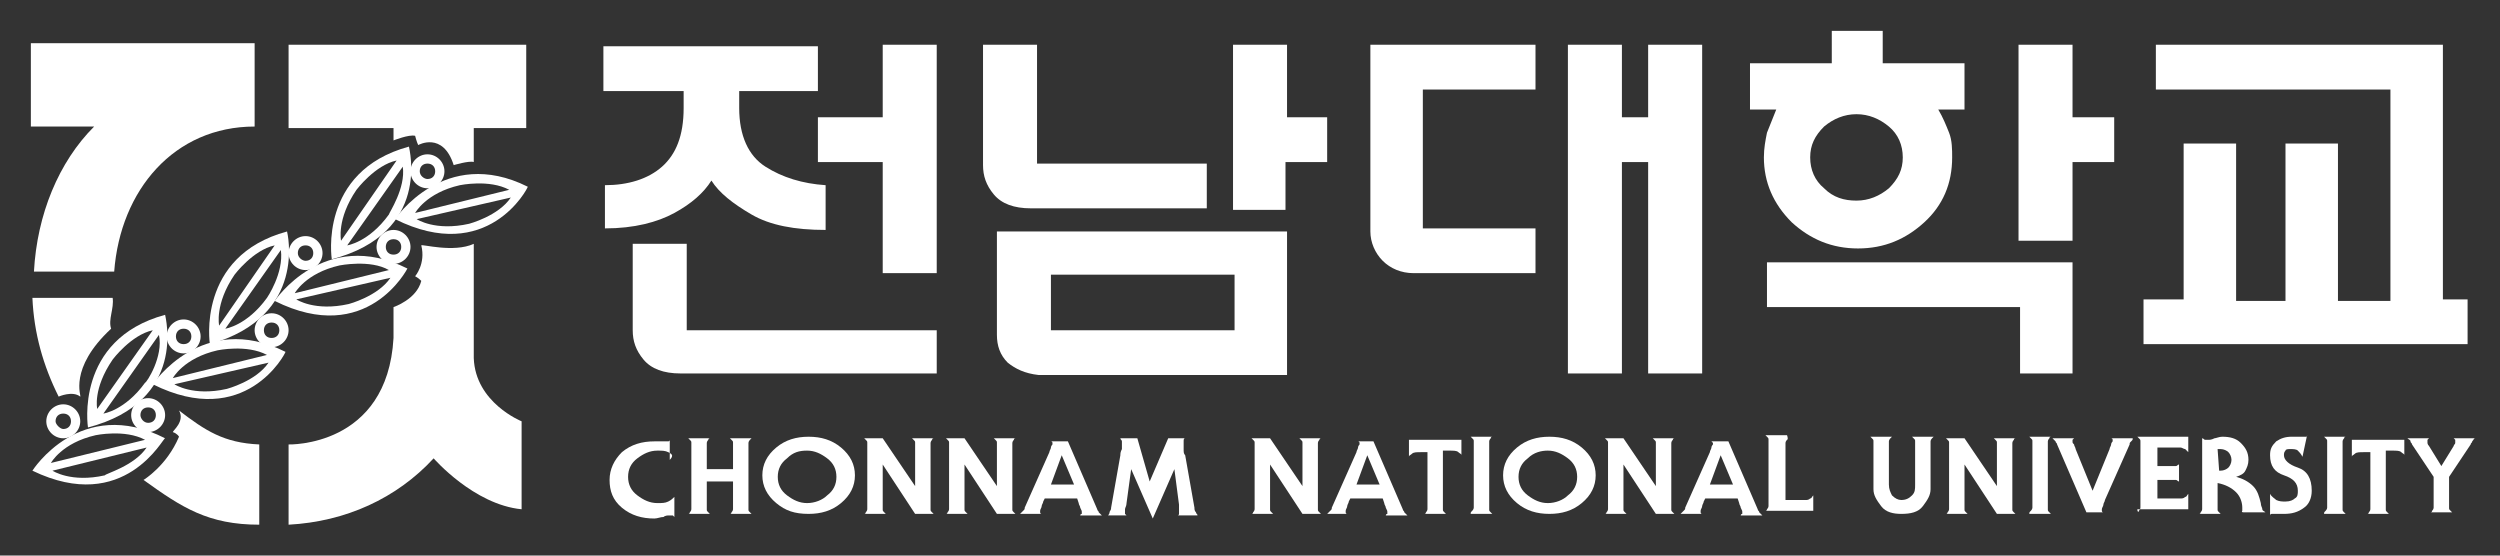 <?xml version="1.0" encoding="utf-8"?>
<!-- Generator: Adobe Illustrator 28.1.0, SVG Export Plug-In . SVG Version: 6.00 Build 0)  -->
<svg version="1.1" id="Layer_2_00000178902655342077574810000014501186936568573338_"
	 xmlns="http://www.w3.org/2000/svg" xmlns:xlink="http://www.w3.org/1999/xlink" x="0px" y="0px" viewBox="0 0 162 36"
	 style="enable-background:new 0 0 162 36;" xml:space="preserve">
<rect x="0" y="0" width="162" height="36" fill="#333333" stroke="none"/>
<style type="text/css">
	.st0{fill:#FFFFFF;}
</style>
<path class="st0" d="M48.7,13.9c-1.2-0.7-2.1-1.4-2.6-2.2c-0.5,0.8-1.3,1.5-2.4,2.1c-1.1,0.6-2.6,1-4.5,1V12c1.5,0,2.8-0.4,3.7-1.2
	c0.9-0.8,1.4-2,1.4-3.8V5.9h-5.2V3H53v2.9h-5.1V7c0,1.8,0.6,3.1,1.7,3.8c1.1,0.7,2.4,1.1,3.9,1.2v2.9l0,0
	C51.5,14.9,49.9,14.6,48.7,13.9z M57.2,10.5H53V7.6h4.2V2.9h3.5v14.8h-3.5V10.5z M41.7,23.3c-0.5-0.6-0.7-1.2-0.7-1.9v-5.6h3.5v5.6
	h16.2v2.8H44.1C43,24.2,42.2,23.9,41.7,23.3z"/>
<path class="st0" d="M64.4,12.6c-0.5-0.6-0.7-1.2-0.7-1.9V2.9h3.5v7.7h11v2.9H66.8C65.7,13.5,64.9,13.2,64.4,12.6z M83.4,13.6h-3.5
	V2.9h3.5v4.7H86v2.9h-2.7V13.6z M65.3,23.5c-0.5-0.5-0.7-1.1-0.7-1.8v-6.7h18.8v9.3H67.3C66.4,24.2,65.8,23.9,65.3,23.5z M68.1,17.8
	v3.6H80v-3.6H68.1z"/>
<path class="st0" d="M89.6,16.9c-0.5-0.5-0.8-1.2-0.8-1.9V2.9h10.7v2.9h-7.3v9h7.3v2.9h-7.9C90.8,17.7,90.1,17.4,89.6,16.9z
	 M106.8,10.5h-1.7v13.7h-3.5V2.9h3.5v4.7h1.7V2.9h3.5v21.3h-3.5V10.5z"/>
<path class="st0" d="M126.3,8.6c0.2,0.5,0.2,1.1,0.2,1.6c0,1.7-0.6,3.1-1.8,4.2c-1.2,1.1-2.6,1.7-4.3,1.7c-1.7,0-3.1-0.6-4.3-1.7
	c-1.2-1.2-1.8-2.6-1.8-4.2c0-0.6,0.1-1.1,0.2-1.6c0.2-0.5,0.4-1,0.6-1.5h-1.7v-3h5.3V2h3.3v2.1h5.3v3h-1.7
	C125.9,7.6,126.1,8.1,126.3,8.6z M134.3,15.6h-3.5V2.9h3.5v4.7h2.7v2.9h-2.7V15.6z M130.9,19.9h-16.4V17h19.8v7.2h-3.4V19.9z
	 M122.4,8.2c-0.6-0.5-1.3-0.8-2.1-0.8c-0.8,0-1.5,0.3-2.1,0.8c-0.6,0.6-0.9,1.2-0.9,2c0,0.8,0.3,1.5,0.9,2c0.6,0.6,1.3,0.8,2.1,0.8
	c0.8,0,1.5-0.3,2.1-0.8c0.6-0.6,0.9-1.2,0.9-2l0,0C123.3,9.4,123,8.7,122.4,8.2z"/>
<path class="st0" d="M138.9,19.4h2.6V9.3h3.4v10.2h3.2V9.3h3.4v10.2h3.4V5.8h-15.2V2.9h18.6v16.5h1.6v2.9h-21V19.4z"/>
<g>
	<path class="st0" d="M43.3,29.3c-0.2-0.1-0.4-0.1-0.7-0.1c-0.5,0-0.9,0.2-1.3,0.5c-0.4,0.3-0.6,0.7-0.6,1.2c0,0.5,0.2,0.9,0.6,1.2
		c0.4,0.3,0.8,0.5,1.3,0.5c0.3,0,0.5,0,0.7-0.1c0.2-0.1,0.3-0.2,0.4-0.3v1.3c0,0,0,0-0.1-0.1c0,0,0,0-0.1,0c0,0,0,0-0.1,0
		c0,0,0,0-0.1,0c0,0-0.2,0-0.3,0.1c-0.2,0-0.4,0.1-0.6,0.1c-0.8,0-1.5-0.2-2.1-0.7c-0.6-0.5-0.8-1.1-0.8-1.8c0-0.7,0.3-1.3,0.8-1.8
		c0.6-0.5,1.3-0.7,2.1-0.7c0.1,0,0.2,0,0.3,0c0.1,0,0.2,0,0.2,0c0.1,0,0.1,0,0.2,0c0.1,0,0.1,0,0.1,0c0.1,0,0.1,0,0.1,0
		c0,0,0.1,0,0.1-0.1v1.3C43.7,29.5,43.5,29.4,43.3,29.3z"/>
	<path class="st0" d="M47.5,28.7c0-0.1,0-0.1-0.1-0.2c0,0-0.1-0.1-0.1-0.1h1.4c0,0-0.1,0.1-0.1,0.1c0,0-0.1,0.1-0.1,0.2V33
		c0,0.1,0,0.1,0.1,0.2c0,0,0.1,0.1,0.1,0.1h-1.4c0.1,0,0.1-0.1,0.1-0.1c0,0,0.1-0.1,0.1-0.2v-1.8h-1.7V33c0,0.1,0,0.1,0.1,0.2
		c0,0,0.1,0.1,0.1,0.1h-1.4c0.1,0,0.1-0.1,0.1-0.1c0,0,0.1-0.1,0.1-0.2v-4.3c0-0.1,0-0.1-0.1-0.2c0,0-0.1-0.1-0.1-0.1H46
		c-0.1,0-0.1,0.1-0.1,0.1c0,0-0.1,0.1-0.1,0.2v1.7h1.7V28.7z"/>
	<path class="st0" d="M50.3,32.6c-0.6-0.5-0.9-1.1-0.9-1.8s0.3-1.3,0.9-1.8c0.6-0.5,1.3-0.7,2.1-0.7c0.8,0,1.5,0.2,2.1,0.7
		c0.6,0.5,0.9,1.1,0.9,1.8s-0.3,1.3-0.9,1.8c-0.6,0.5-1.3,0.7-2.1,0.7l0,0C51.5,33.3,50.9,33.1,50.3,32.6z M51,29.7
		c-0.4,0.3-0.6,0.7-0.6,1.2c0,0.5,0.2,0.9,0.6,1.2c0.4,0.3,0.8,0.5,1.3,0.5c0.5,0,1-0.2,1.3-0.5c0.4-0.3,0.6-0.7,0.6-1.2
		c0-0.5-0.2-0.9-0.6-1.2c-0.4-0.3-0.8-0.5-1.3-0.5l0,0C51.8,29.2,51.4,29.3,51,29.7z"/>
	<path class="st0" d="M57.2,30.1V33c0,0.1,0,0.1,0.1,0.2c0,0,0.1,0.1,0.1,0.1H56c0.1,0,0.1-0.1,0.1-0.1c0,0,0.1-0.1,0.1-0.2v-4.3
		c0-0.1,0-0.1-0.1-0.2c0,0-0.1-0.1-0.1-0.1h1.2l2.1,3.1h0v-2.8c0-0.1,0-0.1-0.1-0.2c0,0-0.1-0.1-0.1-0.1h1.4c-0.1,0-0.1,0.1-0.1,0.1
		c0,0-0.1,0.1-0.1,0.2V33c0,0.1,0,0.1,0.1,0.2c0,0,0.1,0.1,0.1,0.1h-1.2L57.2,30.1L57.2,30.1z"/>
	<path class="st0" d="M62.5,30.1V33c0,0.1,0,0.1,0.1,0.2c0,0,0.1,0.1,0.1,0.1h-1.4c0.1,0,0.1-0.1,0.1-0.1c0,0,0.1-0.1,0.1-0.2v-4.3
		c0-0.1,0-0.1-0.1-0.2c0,0-0.1-0.1-0.1-0.1h1.2l2.1,3.1h0v-2.8c0-0.1,0-0.1-0.1-0.2c0,0-0.1-0.1-0.1-0.1h1.4c-0.1,0-0.1,0.1-0.1,0.1
		c0,0-0.1,0.1-0.1,0.2V33c0,0.1,0,0.1,0.1,0.2c0,0,0.1,0.1,0.1,0.1h-1.2L62.5,30.1L62.5,30.1z"/>
	<path class="st0" d="M67.6,32.5c0,0.1-0.1,0.2-0.1,0.3c0,0.1-0.1,0.2-0.1,0.3c0,0,0,0.1,0,0.1c0,0,0,0.1,0.1,0.1h-1.4
		c0.1-0.1,0.1-0.1,0.2-0.2c0.1-0.1,0.1-0.1,0.1-0.2l1.6-3.6c0-0.1,0.1-0.2,0.1-0.3c0-0.1,0.1-0.2,0.1-0.2c0,0,0-0.1,0-0.1
		c0,0,0-0.1-0.1-0.1h1.1l1.9,4.4c0,0.1,0.1,0.1,0.1,0.2c0.1,0.1,0.1,0.1,0.2,0.2H70c0,0,0-0.1,0.1-0.1c0,0,0-0.1,0-0.1
		c0-0.1,0-0.1-0.1-0.3c0-0.1-0.1-0.2-0.1-0.3l-0.1-0.3h-2.1L67.6,32.5z M68.8,29.5L68.8,29.5l-0.7,1.9h1.5L68.8,29.5z"/>
	<path class="st0" d="M74.5,31.2L74.5,31.2l1.2-2.8h1.1c-0.1,0-0.1,0.1-0.1,0.2c0,0.1,0,0.1,0,0.2c0,0.1,0,0.2,0,0.3
		c0,0.2,0,0.3,0.1,0.4l0.6,3.4c0,0.1,0,0.2,0.1,0.3c0,0.1,0.1,0.1,0.1,0.2h-1.3c0.1,0,0.1-0.1,0.1-0.1c0,0,0-0.1,0-0.1
		c0-0.1,0-0.1,0-0.2c0-0.1,0-0.2,0-0.3l-0.3-2.3h0l-1.4,3.2h0l-1.4-3.2h0l-0.3,2.2c0,0.2-0.1,0.3-0.1,0.4c0,0.1,0,0.2,0,0.2
		c0,0,0,0.1,0,0.1s0.1,0.1,0.1,0.1h-1.2c0,0,0.1-0.1,0.1-0.2c0-0.1,0.1-0.1,0.1-0.3l0.6-3.4c0-0.1,0-0.2,0.1-0.4c0-0.2,0-0.3,0-0.3
		c0,0,0-0.1,0-0.2c0-0.1-0.1-0.1-0.1-0.2h1.1L74.5,31.2z"/>
	<path class="st0" d="M82.3,30.1V33c0,0.1,0,0.1,0.1,0.2c0,0,0.1,0.1,0.1,0.1h-1.4c0.1,0,0.1-0.1,0.1-0.1c0,0,0.1-0.1,0.1-0.2v-4.3
		c0-0.1,0-0.1-0.1-0.2c0,0-0.1-0.1-0.1-0.1h1.2l2.1,3.1h0v-2.8c0-0.1,0-0.1-0.1-0.2c0,0-0.1-0.1-0.1-0.1h1.4c-0.1,0-0.1,0.1-0.1,0.1
		c0,0-0.1,0.1-0.1,0.2V33c0,0.1,0,0.1,0.1,0.2c0,0,0.1,0.1,0.1,0.1h-1.2L82.3,30.1L82.3,30.1z"/>
	<path class="st0" d="M87.4,32.5c0,0.1-0.1,0.2-0.1,0.3c0,0.1-0.1,0.2-0.1,0.3c0,0,0,0.1,0,0.1c0,0,0,0.1,0.1,0.1H86
		c0.1-0.1,0.1-0.1,0.2-0.2c0.1-0.1,0.1-0.1,0.1-0.2l1.6-3.6c0-0.1,0.1-0.2,0.1-0.3c0-0.1,0.1-0.2,0.1-0.2c0,0,0-0.1,0-0.1
		c0,0,0-0.1-0.1-0.1H89l1.9,4.4c0,0.1,0.1,0.1,0.1,0.2c0.1,0.1,0.1,0.1,0.2,0.2h-1.4c0,0,0-0.1,0.1-0.1c0,0,0-0.1,0-0.1
		c0-0.1,0-0.1-0.1-0.3c0-0.1-0.1-0.2-0.1-0.3l-0.1-0.3h-2.1L87.4,32.5z M88.6,29.5L88.6,29.5l-0.7,1.9h1.5L88.6,29.5z"/>
	<path class="st0" d="M94.7,29.5c0-0.1-0.1-0.1-0.2-0.2c-0.1-0.1-0.3-0.1-0.6-0.1h-0.4V33c0,0.1,0,0.1,0.1,0.2c0,0,0.1,0.1,0.1,0.1
		h-1.4c0.1,0,0.1-0.1,0.1-0.1c0,0,0.1-0.1,0.1-0.2v-3.7h-0.4c-0.3,0-0.5,0-0.6,0.1c-0.1,0.1-0.2,0.1-0.2,0.2v-1.1h3.4V29.5z"/>
	<path class="st0" d="M95.4,33.1c0,0,0.1-0.1,0.1-0.2v-4.3c0-0.1,0-0.1-0.1-0.2c0,0-0.1-0.1-0.1-0.1h1.4c-0.1,0-0.1,0.1-0.1,0.1
		c0,0-0.1,0.1-0.1,0.2V33c0,0.1,0,0.1,0.1,0.2c0,0,0.1,0.1,0.1,0.1h-1.4C95.3,33.2,95.3,33.2,95.4,33.1z"/>
	<path class="st0" d="M98.3,32.6c-0.6-0.5-0.9-1.1-0.9-1.8s0.3-1.3,0.9-1.8c0.6-0.5,1.3-0.7,2.1-0.7c0.8,0,1.5,0.2,2.1,0.7
		c0.6,0.5,0.9,1.1,0.9,1.8s-0.3,1.3-0.9,1.8c-0.6,0.5-1.3,0.7-2.1,0.7l0,0C99.6,33.3,98.9,33.1,98.3,32.6z M99,29.7
		c-0.4,0.3-0.6,0.7-0.6,1.2c0,0.5,0.2,0.9,0.6,1.2c0.4,0.3,0.8,0.5,1.3,0.5c0.5,0,1-0.2,1.3-0.5c0.4-0.3,0.6-0.7,0.6-1.2
		c0-0.5-0.2-0.9-0.6-1.2c-0.4-0.3-0.8-0.5-1.3-0.5l0,0C99.9,29.2,99.4,29.3,99,29.7z"/>
	<path class="st0" d="M105.2,30.1V33c0,0.1,0,0.1,0.1,0.2c0,0,0.1,0.1,0.1,0.1H104c0.1,0,0.1-0.1,0.1-0.1c0,0,0.1-0.1,0.1-0.2v-4.3
		c0-0.1,0-0.1-0.1-0.2c0,0-0.1-0.1-0.1-0.1h1.2l2.1,3.1h0v-2.8c0-0.1,0-0.1-0.1-0.2c0,0-0.1-0.1-0.1-0.1h1.4c-0.1,0-0.1,0.1-0.1,0.1
		c0,0-0.1,0.1-0.1,0.2V33c0,0.1,0,0.1,0.1,0.2c0,0,0.1,0.1,0.1,0.1h-1.2L105.2,30.1L105.2,30.1z"/>
	<path class="st0" d="M110.4,32.5c0,0.1-0.1,0.2-0.1,0.3c0,0.1-0.1,0.2-0.1,0.3c0,0,0,0.1,0,0.1c0,0,0,0.1,0.1,0.1h-1.4
		c0.1-0.1,0.1-0.1,0.2-0.2c0.1-0.1,0.1-0.1,0.1-0.2l1.6-3.6c0-0.1,0.1-0.2,0.1-0.3c0-0.1,0.1-0.2,0.1-0.2c0,0,0-0.1,0-0.1
		c0,0-0.1-0.1-0.1-0.1h1.1l1.9,4.4c0,0.1,0.1,0.1,0.1,0.2c0.1,0.1,0.1,0.1,0.2,0.2h-1.4c0,0,0-0.1,0.1-0.1c0,0,0-0.1,0-0.1
		c0-0.1,0-0.1-0.1-0.3c0-0.1-0.1-0.2-0.1-0.3l-0.1-0.3h-2.1L110.4,32.5z M111.5,29.5L111.5,29.5l-0.7,1.9h1.5L111.5,29.5z"/>
	<path class="st0" d="M115.8,28.5c0,0-0.1,0.1-0.1,0.2v3.7h1.3c0.1,0,0.2,0,0.3-0.1c0.1,0,0.1-0.1,0.2-0.2v1h-3.1
		c0.1,0,0.1-0.1,0.1-0.1c0,0,0.1-0.1,0.1-0.2v-4.3c0-0.1,0-0.1-0.1-0.2c0,0-0.1-0.1-0.1-0.1h1.4C115.9,28.5,115.8,28.5,115.8,28.5z"
		/>
	<path class="st0" d="M121.9,32.8c-0.3-0.4-0.5-0.7-0.5-1.1v-3.1c0-0.1,0-0.1-0.1-0.2c0,0-0.1-0.1-0.1-0.1h1.4c0,0-0.1,0.1-0.1,0.1
		c0,0-0.1,0.1-0.1,0.2v2.8c0,0.3,0.1,0.5,0.2,0.7c0.2,0.2,0.4,0.3,0.6,0.3c0.3,0,0.5-0.1,0.7-0.3c0.2-0.2,0.2-0.4,0.2-0.7v-2.8
		c0-0.1,0-0.1-0.1-0.2c0,0-0.1-0.1-0.1-0.1h1.4c0,0-0.1,0.1-0.1,0.1c0,0-0.1,0.1-0.1,0.2v3.1c0,0.4-0.2,0.7-0.5,1.1
		c-0.3,0.4-0.8,0.5-1.4,0.5l0,0C122.7,33.3,122.2,33.2,121.9,32.8z"/>
	<path class="st0" d="M127.3,30.1V33c0,0.1,0,0.1,0.1,0.2c0,0,0.1,0.1,0.1,0.1h-1.4c0.1,0,0.1-0.1,0.1-0.1c0,0,0.1-0.1,0.1-0.2v-4.3
		c0-0.1,0-0.1-0.1-0.2c0,0-0.1-0.1-0.1-0.1h1.2l2.1,3.1h0v-2.8c0-0.1,0-0.1-0.1-0.2c0,0-0.1-0.1-0.1-0.1h1.4c-0.1,0-0.1,0.1-0.1,0.1
		c0,0-0.1,0.1-0.1,0.2V33c0,0.1,0,0.1,0.1,0.2c0,0,0.1,0.1,0.1,0.1h-1.2L127.3,30.1L127.3,30.1z"/>
	<path class="st0" d="M131.6,33.1c0,0,0.1-0.1,0.1-0.2v-4.3c0-0.1,0-0.1-0.1-0.2c0,0-0.1-0.1-0.1-0.1h1.4c-0.1,0-0.1,0.1-0.1,0.1
		c0,0-0.1,0.1-0.1,0.2V33c0,0.1,0,0.1,0.1,0.2c0,0,0.1,0.1,0.1,0.1h-1.4C131.5,33.2,131.5,33.2,131.6,33.1z"/>
	<path class="st0" d="M138.1,28.6c-0.1,0.1-0.1,0.1-0.1,0.2l-1.6,3.6c0,0.1-0.1,0.2-0.1,0.3c0,0.1-0.1,0.2-0.1,0.3c0,0,0,0.1,0,0.1
		c0,0,0,0.1,0.1,0.1h-1.1l-1.9-4.4c0-0.1-0.1-0.1-0.1-0.2c-0.1-0.1-0.1-0.1-0.2-0.2h1.4c0,0-0.1,0.1-0.1,0.1c0,0,0,0.1,0,0.1
		c0,0.1,0,0.1,0.1,0.2c0,0.1,0.1,0.2,0.1,0.3l1.1,2.7h0l1.1-2.7c0-0.1,0.1-0.2,0.1-0.3c0-0.1,0.1-0.2,0.1-0.2c0,0,0-0.1,0-0.1
		c0,0,0-0.1-0.1-0.1h1.4C138.2,28.5,138.2,28.5,138.1,28.6z"/>
	<path class="st0" d="M138.6,33.1c0,0,0.1-0.1,0.1-0.2v-4.3c0-0.1,0-0.1-0.1-0.2c0,0-0.1-0.1-0.1-0.1h3.3v1
		c-0.1-0.1-0.1-0.1-0.2-0.2c-0.1,0-0.2-0.1-0.3-0.1h-1.5v1.2h0.9c0.1,0,0.2,0,0.3,0c0.1,0,0.1-0.1,0.2-0.1v1.1
		c-0.1,0-0.1-0.1-0.2-0.1c-0.1,0-0.2,0-0.3,0h-0.9v1.2h1.5c0.1,0,0.2,0,0.3-0.1c0.1,0,0.1-0.1,0.2-0.2v1h-3.3
		C138.5,33.2,138.6,33.2,138.6,33.1z"/>
	<path class="st0" d="M145.3,33.1c0-0.1,0-0.1,0-0.2c0-0.3-0.1-0.7-0.4-1c-0.3-0.3-0.7-0.5-1.2-0.6V33c0,0.1,0,0.1,0.1,0.2
		c0,0,0.1,0.1,0.1,0.1h-1.4c0.1,0,0.1-0.1,0.1-0.1c0,0,0.1-0.1,0.1-0.2v-4.6c0.1,0,0.1,0.1,0.2,0.1c0.1,0,0.1,0,0.2,0
		c0.1,0,0.2,0,0.4-0.1c0.1,0,0.3-0.1,0.5-0.1c0.5,0,0.9,0.1,1.2,0.4c0.3,0.3,0.5,0.6,0.5,1.1c0,0.3-0.1,0.5-0.2,0.7
		c-0.1,0.2-0.3,0.3-0.6,0.4v0c0.4,0.1,0.8,0.3,1.1,0.6c0.3,0.3,0.4,0.7,0.5,1.1c0,0.2,0.1,0.3,0.1,0.4c0,0.1,0.1,0.1,0.2,0.2h-1.4
		C145.2,33.2,145.3,33.1,145.3,33.1z M143.8,30.5c0,0,0.1,0,0.1,0c0.2,0,0.4-0.1,0.5-0.2c0.1-0.1,0.2-0.3,0.2-0.5
		c0-0.2-0.1-0.4-0.2-0.5c-0.1-0.1-0.3-0.2-0.5-0.2c0,0-0.1,0-0.1,0c0,0-0.1,0-0.1,0L143.8,30.5C143.7,30.5,143.7,30.5,143.8,30.5z"
		/>
	<path class="st0" d="M149.2,29.6c-0.1-0.2-0.2-0.3-0.3-0.4c-0.1-0.1-0.3-0.1-0.5-0.1c-0.1,0-0.3,0-0.3,0.1
		c-0.1,0.1-0.1,0.2-0.1,0.3c0,0.3,0.3,0.6,0.9,0.8c0.6,0.2,0.9,0.7,0.9,1.5c0,0.5-0.2,0.9-0.5,1.1c-0.4,0.3-0.8,0.4-1.3,0.4
		c-0.1,0-0.2,0-0.2,0c-0.1,0-0.2,0-0.2,0c-0.1,0-0.1,0-0.2,0c-0.1,0-0.1,0-0.1,0c-0.1,0-0.1,0-0.1,0c0,0-0.1,0-0.1,0.1v-1.4h0
		c0.1,0.2,0.3,0.3,0.4,0.4c0.2,0.1,0.4,0.1,0.6,0.1c0.3,0,0.5-0.1,0.6-0.2c0.2-0.1,0.2-0.3,0.2-0.5c0-0.5-0.3-0.8-0.9-1
		c-0.6-0.2-0.9-0.6-0.9-1.3c0-0.4,0.1-0.6,0.4-0.9c0.3-0.2,0.6-0.3,1-0.3c0.1,0,0.1,0,0.2,0c0.1,0,0.1,0,0.2,0c0.1,0,0.1,0,0.2,0
		c0.1,0,0.1,0,0.1,0c0.1,0,0.1,0,0.2,0c0.1,0,0.1,0,0.1-0.1L149.2,29.6L149.2,29.6z"/>
	<path class="st0" d="M150.7,33.1c0,0,0.1-0.1,0.1-0.2v-4.3c0-0.1,0-0.1-0.1-0.2c0,0-0.1-0.1-0.1-0.1h1.4c-0.1,0-0.1,0.1-0.1,0.1
		c0,0-0.1,0.1-0.1,0.2V33c0,0.1,0,0.1,0.1,0.2c0,0,0.1,0.1,0.1,0.1h-1.4C150.6,33.2,150.6,33.2,150.7,33.1z"/>
	<path class="st0" d="M155.8,29.5c0-0.1-0.1-0.1-0.2-0.2c-0.1-0.1-0.3-0.1-0.6-0.1h-0.4V33c0,0.1,0,0.1,0.1,0.2c0,0,0.1,0.1,0.1,0.1
		h-1.4c0.1,0,0.1-0.1,0.1-0.1c0,0,0.1-0.1,0.1-0.2v-3.7h-0.4c-0.3,0-0.5,0-0.6,0.1c-0.1,0.1-0.2,0.1-0.2,0.2v-1.1h3.4V29.5z"/>
	<path class="st0" d="M157.6,33.1c0,0,0.1-0.1,0.1-0.2v-2l-1.4-2.1c0-0.1-0.1-0.1-0.1-0.2c0-0.1-0.1-0.1-0.2-0.2h1.4
		c0,0,0,0-0.1,0.1c0,0,0,0,0,0.1c0,0,0,0.1,0,0.1c0,0,0,0.1,0.1,0.2l0.8,1.3h0l0.8-1.3c0-0.1,0.1-0.1,0.1-0.2c0,0,0-0.1,0-0.1
		c0,0,0-0.1,0-0.1c0,0,0,0-0.1-0.1h1.4c-0.1,0-0.1,0.1-0.2,0.2c0,0.1-0.1,0.1-0.1,0.2l-1.4,2.1v2c0,0.1,0,0.1,0.1,0.2
		c0,0,0.1,0.1,0.1,0.1h-1.4C157.5,33.2,157.6,33.2,157.6,33.1z"/>
</g>
<g>
	<path class="st0" d="M30.7,10.5l0-2.2l3.4,0l0-5.4l-15.4,0l0,5.4l6.8,0v0l0,0.8c0,0,1-0.4,1.4-0.3c0,0,0.1,0.4,0.2,0.6
		c0,0,1.6-0.9,2.3,1.3C29.4,10.7,30.4,10.4,30.7,10.5z"/>
	<path class="st0" d="M30.7,15.8l0,4.5l0,2.9c0.1,2.9,3.1,4.1,3.1,4.1l0,5.7c-3.1-0.3-5.7-3.3-5.7-3.3c-2.4,2.6-5.7,4.1-9.4,4.3
		l0-5.2c0,0,6.4,0.2,6.8-6.9l0-2c0,0,1.5-0.5,1.8-1.7c0,0-0.2-0.2-0.4-0.3c0,0,0.7-0.8,0.4-2C27.3,15.8,29.4,16.4,30.7,15.8z"/>
	<path class="st0" d="M28.1,29.6"/>
	<path class="st0" d="M17.5,18.6"/>
	<path class="st0" d="M11.6,26.6c1.7,1.3,2.9,2.1,5.2,2.2l0,5.2c-3.3,0-5-1.1-7.5-2.9c0,0,1.5-0.9,2.3-2.8c0,0-0.1-0.2-0.4-0.3
		C11.2,27.9,12,27.3,11.6,26.6z"/>
	<path class="st0" d="M7.2,21.3c-0.2-0.6,0.2-1.3,0.1-2l-5.2,0c0.1,2.3,0.7,4.4,1.7,6.4c0,0,0.9-0.4,1.4,0
		C5.3,25.7,4.4,23.9,7.2,21.3z"/>
	<path class="st0" d="M17.5,18.6"/>
	<path class="st0" d="M16.5,7.1l0,1.1c-5.2,0-8.7,4.1-9.1,9.4l-5.2,0c0.2-3.7,1.6-7.1,3.9-9.4l0,0L2,8.2l0-5.4l14.5,0L16.5,7.1z"/>
	<path class="st0" d="M3.8,30.1"/>
	<path class="st0" d="M3,27.3c0-0.6,0.5-1.1,1.1-1.1c0.6,0,1.1,0.5,1.1,1.1c0,0.6-0.5,1.1-1.1,1.1C3.5,28.4,3,27.9,3,27.3z
		 M4.1,27.3 M4.1,27.8c0.3,0,0.5-0.2,0.5-0.5c0-0.3-0.2-0.5-0.5-0.5c-0.3,0-0.5,0.2-0.5,0.5C3.6,27.5,3.9,27.8,4.1,27.8z M4.1,27.3"
		/>
	<path class="st0" d="M8.5,26.9c0-0.6,0.5-1.1,1.1-1.1c0.6,0,1.1,0.5,1.1,1.1c0,0.6-0.5,1.1-1.1,1.1C9,28,8.5,27.5,8.5,26.9z
		 M9.6,26.9 M9.6,27.4c0.3,0,0.5-0.2,0.5-0.5c0-0.3-0.2-0.5-0.5-0.5c-0.3,0-0.5,0.2-0.5,0.5C9.1,27.1,9.3,27.4,9.6,27.4z M9.6,26.9"
		/>
	<path class="st0" d="M10.8,21.8c0-0.6,0.5-1.1,1.1-1.1c0.6,0,1.1,0.5,1.1,1.1c0,0.6-0.5,1.1-1.1,1.1C11.3,22.9,10.8,22.4,10.8,21.8
		z M11.9,21.8 M11.9,22.3c0.3,0,0.5-0.2,0.5-0.5c0-0.3-0.2-0.5-0.5-0.5c-0.3,0-0.5,0.2-0.5,0.5C11.4,22.1,11.6,22.3,11.9,22.3z
		 M11.9,21.8"/>
	<path class="st0" d="M16.5,21.4c0-0.6,0.5-1.1,1.1-1.1c0.6,0,1.1,0.5,1.1,1.1c0,0.6-0.5,1.1-1.1,1.1C17,22.5,16.5,22,16.5,21.4z
		 M17.6,21.4 M17.6,21.9c0.3,0,0.5-0.2,0.5-0.5c0-0.3-0.2-0.5-0.5-0.5c-0.3,0-0.5,0.2-0.5,0.5C17.1,21.7,17.3,21.9,17.6,21.9z
		 M17.6,21.4"/>
	<path class="st0" d="M18.7,16.4c0-0.6,0.5-1.1,1.1-1.1c0.6,0,1.1,0.5,1.1,1.1c0,0.6-0.5,1.1-1.1,1.1C19.2,17.5,18.7,17,18.7,16.4z
		 M19.8,16.4 M19.8,16.9c0.3,0,0.5-0.2,0.5-0.5c0-0.3-0.2-0.5-0.5-0.5c-0.3,0-0.5,0.2-0.5,0.5C19.3,16.7,19.6,16.9,19.8,16.9z
		 M19.8,16.4"/>
	<path class="st0" d="M24.4,16c0-0.6,0.5-1.1,1.1-1.1c0.6,0,1.1,0.5,1.1,1.1c0,0.6-0.5,1.1-1.1,1.1C24.9,17.1,24.4,16.6,24.4,16z
		 M25.5,16 M25.5,16.5c0.3,0,0.5-0.2,0.5-0.5c0-0.3-0.2-0.5-0.5-0.5c-0.3,0-0.5,0.2-0.5,0.5C25,16.3,25.2,16.5,25.5,16.5z M25.5,16"
		/>
	<path class="st0" d="M26.6,11.1c0-0.6,0.5-1.1,1.1-1.1c0.6,0,1.1,0.5,1.1,1.1c0,0.6-0.5,1.1-1.1,1.1C27.1,12.2,26.6,11.7,26.6,11.1
		z M27.7,11.1 M27.7,11.6c0.3,0,0.5-0.2,0.5-0.5c0-0.3-0.2-0.5-0.5-0.5c-0.3,0-0.5,0.2-0.5,0.5C27.2,11.4,27.5,11.6,27.7,11.6z
		 M27.7,11.1"/>
	<path class="st0" d="M17.3,19.4"/>
	<path class="st0" d="M13.6,22.3c0,0-0.9-5.7,5-7.3C18.6,15,20,20.5,13.6,22.3z M18.2,16.2l-3.6,5.1c0,0,1.4-0.2,2.7-2
		C17.3,19.3,18.4,17.7,18.2,16.2L18.2,16.2z M17.8,15.9c-1.4,0.3-2.6,1.9-2.6,1.9c-1.3,1.9-1,3.3-1,3.3L17.8,15.9L17.8,15.9z"/>
	<path class="st0" d="M17.8,19.5c0,0,3.2-4.8,8.6-2.1C26.4,17.4,23.8,22.5,17.8,19.5z M25.3,18l-6.1,1.4c0,0,1.2,0.8,3.4,0.3
		C22.6,19.7,24.5,19.2,25.3,18L25.3,18z M25.2,17.5C24,16.8,22,17.2,22,17.2c-2.2,0.5-2.9,1.8-2.9,1.8L25.2,17.5L25.2,17.5z"/>
	<path class="st0" d="M5.7,27.7c0,0-0.9-5.7,5-7.3C10.7,20.5,12.2,26,5.7,27.7z M10.3,21.7l-3.6,5.1c0,0,1.4-0.2,2.7-2
		C9.5,24.8,10.6,23.1,10.3,21.7L10.3,21.7z M9.9,21.4c-1.4,0.3-2.6,1.9-2.6,1.9c-1.3,1.9-1,3.2-1,3.2L9.9,21.4L9.9,21.4z"/>
	<path class="st0" d="M9.9,24.9c0,0,3.2-4.8,8.6-2.1C18.5,22.9,15.9,27.9,9.9,24.9z M17.4,23.5l-6.1,1.4c0,0,1.2,0.8,3.4,0.3
		C14.7,25.2,16.6,24.7,17.4,23.5L17.4,23.5z M17.3,23c-1.3-0.7-3.2-0.3-3.2-0.3c-2.2,0.5-2.9,1.8-2.9,1.8L17.3,23L17.3,23z"/>
	<path class="st0" d="M21.5,16.8c0,0-0.9-5.7,5-7.3C26.5,9.6,28,15.1,21.5,16.8z M26.1,10.8l-3.6,5.1c0,0,1.4-0.2,2.7-2
		C25.2,13.8,26.3,12.2,26.1,10.8L26.1,10.8z M25.7,10.4c-1.4,0.3-2.6,1.9-2.6,1.9c-1.3,1.9-1,3.3-1,3.3L25.7,10.4L25.7,10.4z"/>
	<path class="st0" d="M25.6,14.2c0,0,3.2-4.8,8.6-2.1C34.2,12.2,31.6,17.2,25.6,14.2z M33.1,12.8L27,14.2c0,0,1.2,0.8,3.4,0.3
		C30.4,14.5,32.3,14,33.1,12.8L33.1,12.8z M33,12.3c-1.3-0.7-3.2-0.3-3.2-0.3c-2.2,0.5-2.9,1.8-2.9,1.8L33,12.3L33,12.3z"/>
	<path class="st0" d="M2.1,30.5c0,0,3.1-4.9,8.6-2.1C10.6,28.3,8.1,33.4,2.1,30.5z M9.5,29l-6.1,1.5c0,0,1.2,0.8,3.4,0.3
		C6.8,30.7,8.7,30.2,9.5,29L9.5,29z M9.4,28.5c-1.3-0.7-3.2-0.3-3.2-0.3C4,28.7,3.3,30,3.3,30L9.4,28.5L9.4,28.5z"/>
</g>
</svg>
